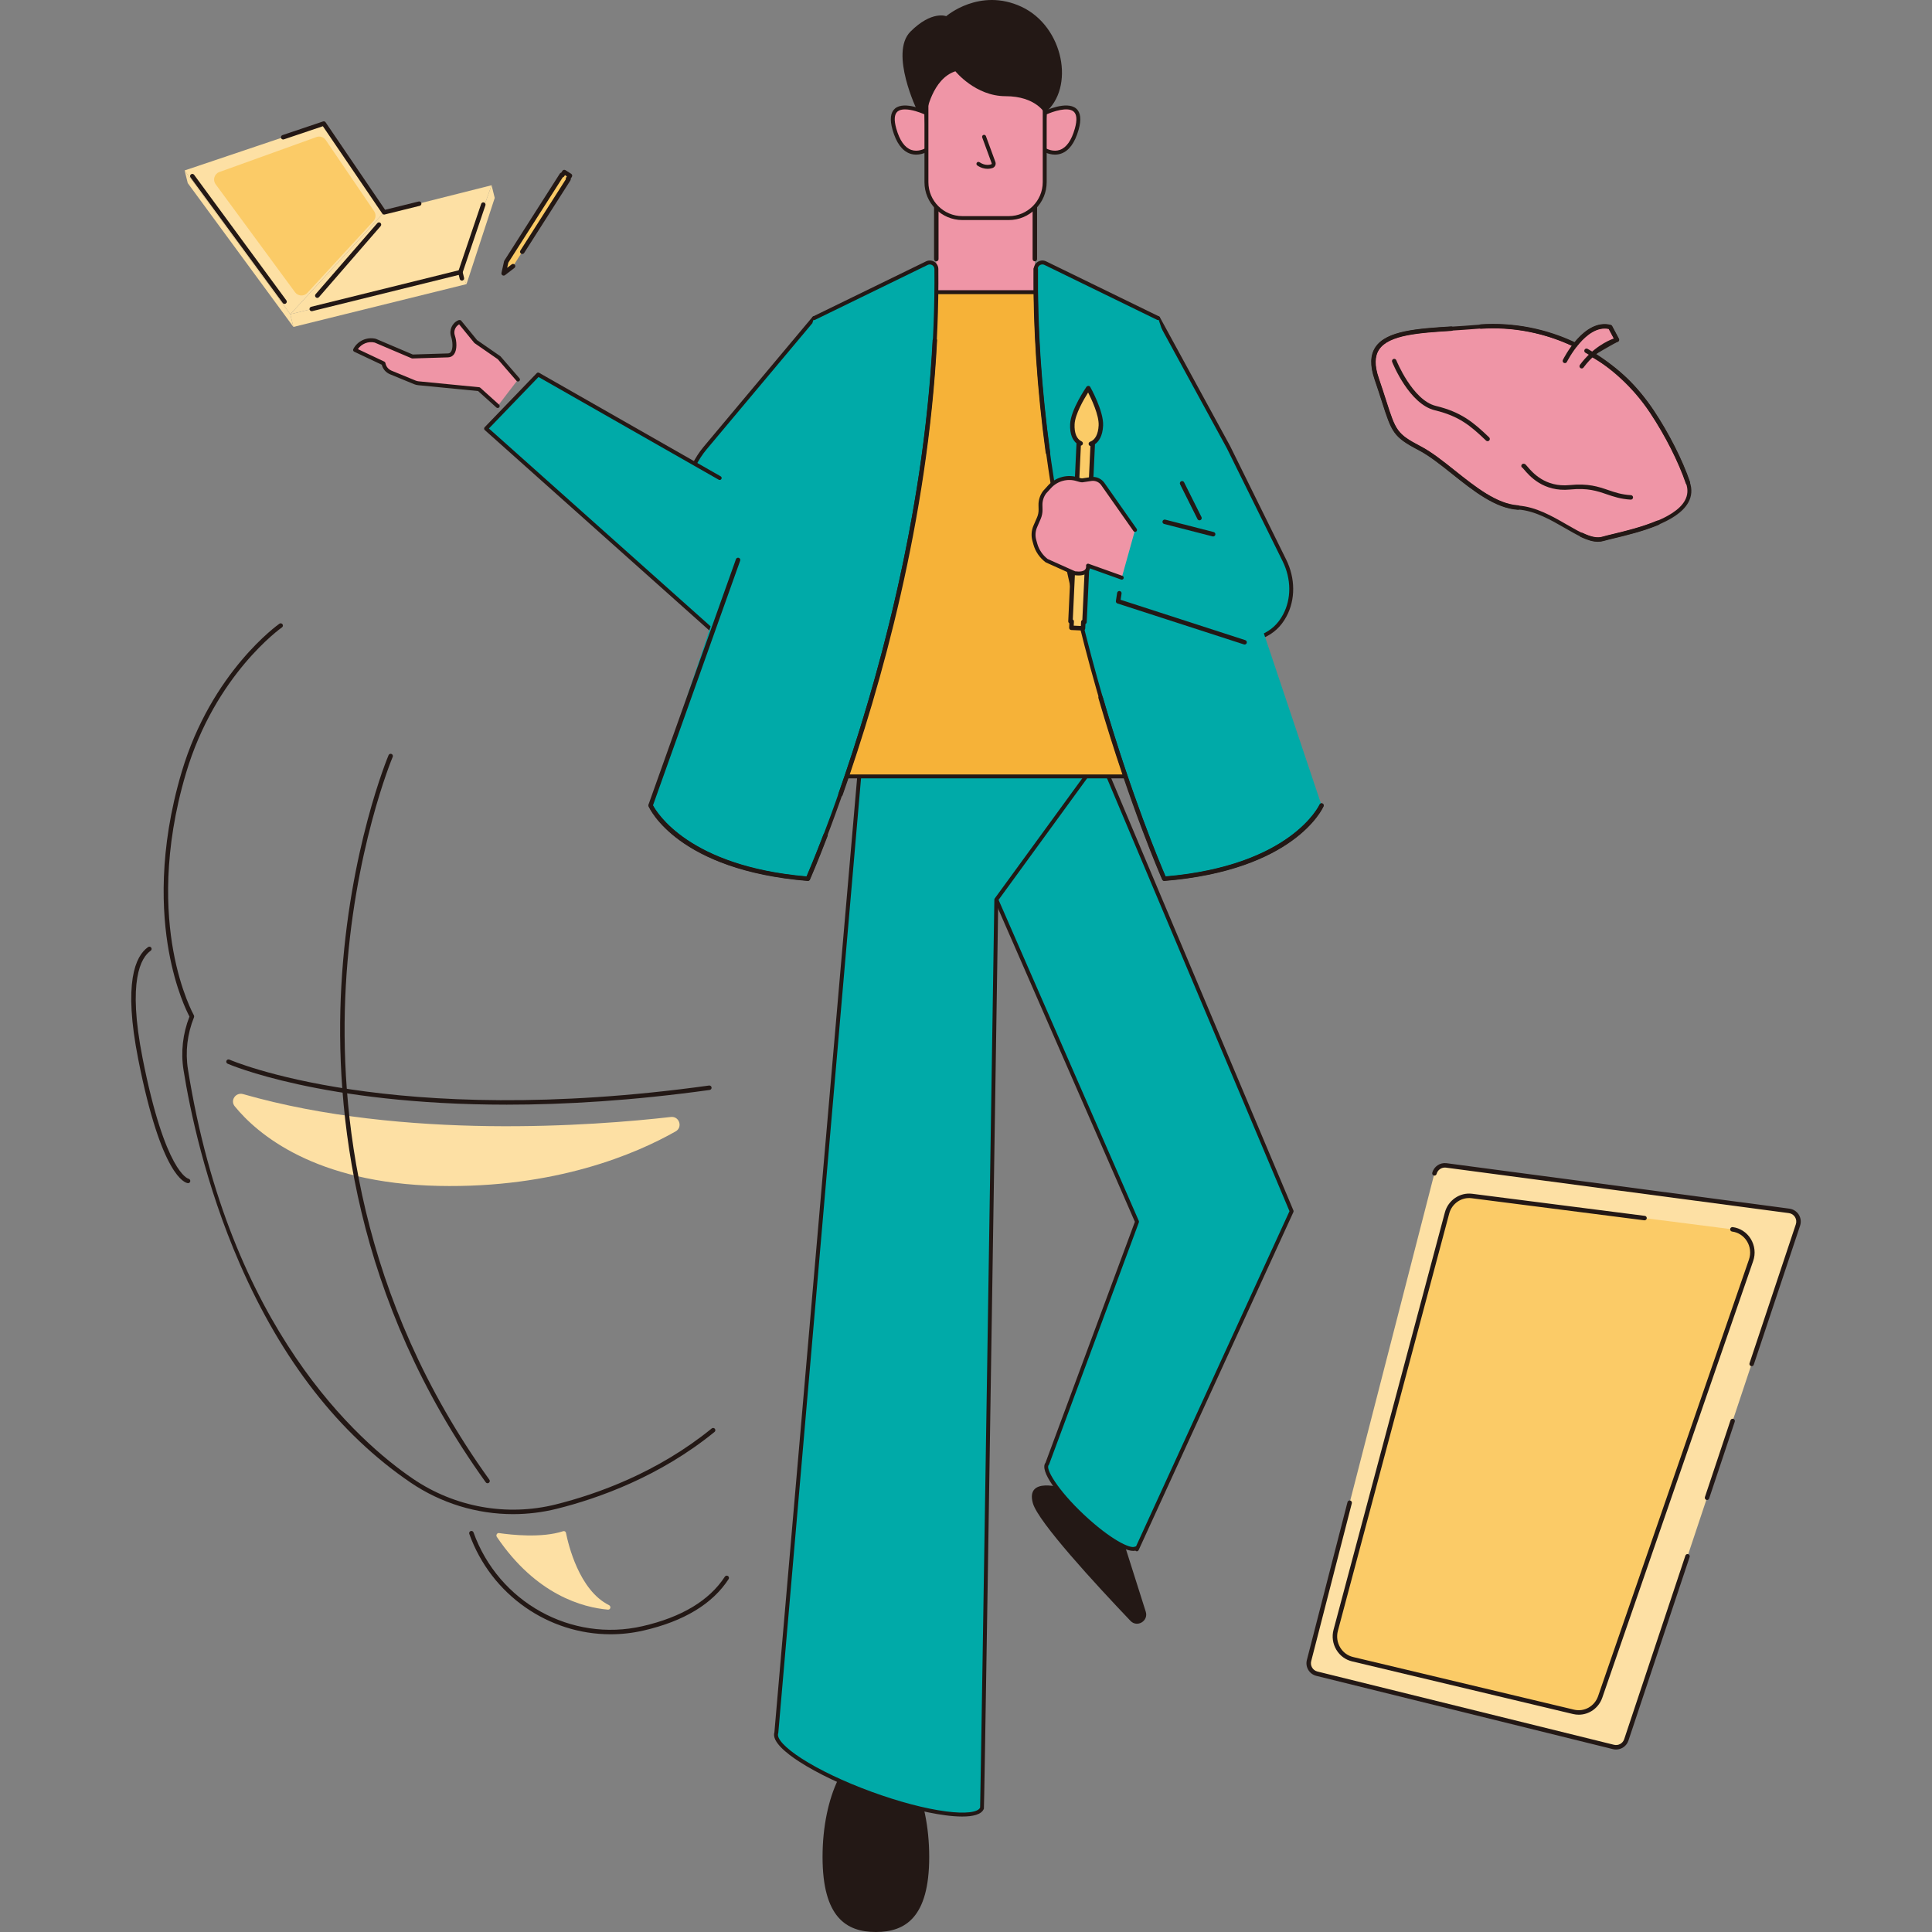 <?xml version="1.0" encoding="UTF-8"?>
<svg id="_レイヤー_1" data-name="レイヤー 1" xmlns="http://www.w3.org/2000/svg" width="350" height="350" version="1.1" viewBox="0 0 350 350">
  <rect x="0" y="0" width="350" height="350" fill="#808080" stroke="none"/>
  <rect x="169.605" y="38.084" width="17.879" height="16.453" style="fill: #ef95a6; stroke-width: 0px;"/>
  <g>
    <path d="M44.039,198.207c-1.326-.38-2.388,1.139-1.516,2.208,4.094,5.018,14.494,13.938,36.912,14.422,21.18.457,35.759-5.791,42.967-9.875,1.328-.752.658-2.785-.859-2.612-13.723,1.567-48.26,4.23-77.504-4.143Z" style="fill: #fde0a4; stroke-width: 0px;"/>
    <path d="M192.554,269.586s-6.803-2.177-5.443,2.721c.938,3.378,11.326,14.653,17.683,21.325,1.213,1.273,3.302.019,2.77-1.657l-4.942-15.586-10.069-6.803Z" style="fill: #231815; stroke-width: 0px;"/>
    <path d="M168.335,336.394c0,10.971-4.325,13.607-9.661,13.607s-9.661-2.635-9.661-13.607,4.325-19.866,9.661-19.866,9.661,8.894,9.661,19.866Z" style="fill: #231815; stroke-width: 0px;"/>
    <g>
      <g>
        <path d="M199.307,137.148l-18.426.937-.391,24.891,25.489,58.352-16.265,43.851.001.001c-.001.001-.002,0-.003.001-.951,1.013,1.911,5.247,6.392,9.457,4.291,4.031,8.476,6.543,9.663,5.865l.181.173,28.041-61.249-34.683-82.279Z" style="fill: #00aaa8; stroke-width: 0px;"/>
        <path d="M205.949,281.03c-.091,0-.179-.034-.246-.098l-.019-.019c-1.765.469-6.179-2.592-9.823-6.017-4.106-3.859-7.606-8.466-6.456-9.906l16.19-43.652-25.431-58.221c-.021-.047-.03-.097-.03-.148l.391-24.891c.003-.188.151-.34.338-.35l18.426-.937c.152.007.288.08.346.217l34.683,82.279c.039.093.037.196-.004.287l-28.041,61.248c-.048.104-.144.18-.257.201-.022.004-.044.006-.067.006ZM189.965,265.431c-.578.665,1.608,4.461,6.384,8.947,4.792,4.502,8.443,6.27,9.242,5.815.065-.037.138-.053.208-.046l27.803-60.727-34.525-81.905-17.844.907-.385,24.48,25.458,58.282c.037.085.04.18.007.267l-16.265,43.851c-.018.049-.047.092-.083.128Z" style="fill: #231815; stroke-width: 0px;"/>
      </g>
      <g>
        <path d="M155.769,139.361l-15.127,174.521c-.852,2.325,6.8,7.266,17.091,11.036,10.29,3.77,19.323,4.941,20.174,2.616.074-.203,2.583-164.559,2.583-164.559l18.817-25.828-43.538,2.214Z" style="fill: #00aaa8; stroke-width: 0px;"/>
        <path d="M174.324,329.083c-.986,0-2.038-.093-3.01-.219-3.836-.498-8.703-1.781-13.704-3.613s-9.545-3.996-12.794-6.095c-2.37-1.529-5.065-3.692-4.524-5.349l15.123-174.477c.015-.177.159-.315.336-.325l43.538-2.214c.144.007.266.065.331.186.065.121.055.268-.025.379l-18.75,25.736q-2.508,164.296-2.603,164.563c-.399,1.089-2.039,1.427-3.917,1.427ZM156.097,139.701l-15.1,174.211c-.003.032-.01.062-.021.092-.339.925,1.241,2.628,4.226,4.555,3.207,2.07,7.7,4.21,12.654,6.024,4.953,1.814,9.765,3.084,13.55,3.575,3.467.449,5.754.187,6.15-.703.12-3.387,2.555-162.864,2.579-164.485.001-.074.025-.145.068-.204l18.378-25.225-42.484,2.161ZM140.642,313.882h.009-.009Z" style="fill: #231815; stroke-width: 0px;"/>
      </g>
    </g>
    <g>
      <polygon points="195.618 58.189 195.618 52.931 164.625 52.931 164.625 58.189 148.848 58.189 148.848 140.652 209.731 140.652 209.731 58.189 195.618 58.189" style="fill: #f6b238; stroke-width: 0px;"/>
      <path d="M209.731,141.007h-60.883c-.196,0-.356-.16-.356-.356V58.188c0-.196.16-.356.356-.356h15.421v-4.902c0-.196.16-.356.356-.356h30.993c.196,0,.356.16.356.356v4.902h13.757c.196,0,.356.16.356.356v82.463c0,.196-.16.356-.356.356ZM149.204,140.295h60.171V58.544h-13.757c-.196,0-.356-.16-.356-.356v-4.902h-30.281v4.902c0,.196-.16.356-.356.356h-15.421v81.751Z" style="fill: #231815; stroke-width: 0px;"/>
    </g>
    <g>
      <path d="M147.468,57.635l-19.721,23.529c-6.467,7.716-6.355,24.162.215,31.618l22.122,25.104-2.616-80.25Z" style="fill: #00aaa8; stroke-width: 0px;"/>
      <path d="M150.084,138.241c-.1,0-.198-.042-.267-.121l-22.122-25.104c-6.623-7.516-6.738-24.306-.221-32.082l19.721-23.529c.096-.113.25-.157.389-.108.139.048.235.177.239.325l2.616,80.25c.005.15-.085.287-.224.342-.043.017-.087.025-.131.025ZM147.143,58.577l-19.123,22.815c-6.331,7.552-6.221,23.857.209,31.154l21.467,24.36-2.553-78.33Z" style="fill: #231815; stroke-width: 0px;"/>
    </g>
    <g>
      <path d="M166.189,20.1s-5.109-10.515-1.248-14.376c3.861-3.861,6.475-2.792,6.475-2.792,0,0,6.059-5.257,13.663-1.693,7.604,3.564,9.742,14.703,4.179,19.247l-1.15-7.574-14.97-1.069-4.634,3.089-.674,5.554-1.642-.386Z" style="fill: #231815; stroke-width: 0px;"/>
      <g>
        <g>
          <line x1="169.619" y1="46.937" x2="169.619" y2="33.809" style="fill: #fff; stroke-width: 0px;"/>
          <path d="M169.618,47.342c-.224,0-.405-.182-.405-.405v-13.128c0-.224.182-.405.405-.405s.405.182.405.405v13.128c0,.224-.182.405-.405.405Z" style="fill: #231815; stroke-width: 0px;"/>
        </g>
        <g>
          <line x1="187.471" y1="46.937" x2="187.471" y2="33.809" style="fill: #fff; stroke-width: 0px;"/>
          <path d="M187.471,47.342c-.224,0-.405-.182-.405-.405v-13.128c0-.224.182-.405.405-.405s.405.182.405.405v13.128c0,.224-.182.405-.405.405Z" style="fill: #231815; stroke-width: 0px;"/>
        </g>
      </g>
      <g>
        <path d="M167.831,20.486s-7.672-3.683-5.801,2.911c1.871,6.594,6.148,3.564,6.148,3.564l-.348-6.475Z" style="fill: #ef95a6; stroke-width: 0px;"/>
        <path d="M165.973,28.013c-.36,0-.74-.054-1.127-.19-1.423-.501-2.486-1.958-3.158-4.328-.525-1.851-.373-3.142.454-3.838,1.718-1.444,5.675.429,5.843.509.117.056.194.172.202.302l.348,6.475c.006.122-.05.239-.15.31-.055.039-1.094.761-2.411.761ZM163.946,19.817c-.539,0-1.018.107-1.347.384-.592.5-.669,1.542-.227,3.099.606,2.135,1.518,3.431,2.71,3.852,1.171.413,2.316-.141,2.729-.38l-.325-6.052c-.803-.359-2.325-.902-3.541-.902Z" style="fill: #231815; stroke-width: 0px;"/>
      </g>
      <g>
        <path d="M189.259,20.486s7.672-3.683,5.801,2.911c-1.871,6.594-6.148,3.564-6.148,3.564l.348-6.475Z" style="fill: #ef95a6; stroke-width: 0px;"/>
        <path d="M191.116,28.013c-1.317,0-2.356-.723-2.411-.761-.1-.071-.156-.188-.15-.31l.348-6.475c.007-.13.084-.246.202-.302.167-.08,4.126-1.955,5.843-.509.827.696.979,1.987.454,3.838-.672,2.37-1.735,3.827-3.158,4.328-.387.137-.768.19-1.127.19ZM189.278,26.771c.414.239,1.566.794,2.734.379,1.19-.423,2.1-1.718,2.705-3.85.442-1.557.365-2.6-.228-3.099-1.074-.905-3.729-.001-4.887.518l-.325,6.051Z" style="fill: #231815; stroke-width: 0px;"/>
      </g>
      <g>
        <g>
          <path d="M167.831,11.784h21.428v21.213c0,3.593-2.917,6.511-6.511,6.511h-8.407c-3.593,0-6.511-2.917-6.511-6.511V11.784h0Z" style="fill: #ef95a6; stroke-width: 0px;"/>
          <path d="M182.748,39.864h-8.407c-3.786,0-6.866-3.081-6.866-6.867V11.784c0-.196.16-.356.356-.356h21.428c.196,0,.356.16.356.356v21.213c0,3.786-3.08,6.867-6.866,6.867ZM168.187,12.14v20.857c0,3.394,2.761,6.155,6.154,6.155h8.407c3.394,0,6.154-2.761,6.154-6.155V12.14h-20.716Z" style="fill: #231815; stroke-width: 0px;"/>
        </g>
        <g>
          <path d="M178.274,24.781l1.714,4.673c.098.267-.041.562-.312.651-.616.203-1.521.192-2.428-.424" style="fill: #ef95a6; stroke-width: 0px;"/>
          <path d="M178.909,30.58c-.512,0-1.166-.131-1.861-.603-.163-.11-.205-.332-.095-.494.11-.163.332-.205.494-.095.966.655,1.802.483,2.117.38.047-.016.071-.048.084-.073.01-.021.024-.065.005-.118l-1.714-4.673c-.068-.185.027-.389.211-.457.184-.07.389.027.457.211l1.714,4.673c.081.222.069.461-.033.672-.102.21-.279.366-.501.439-.18.059-.488.136-.878.136Z" style="fill: #231815; stroke-width: 0px;"/>
        </g>
      </g>
      <path d="M167.831,20.486s1.031-6.208,5.249-7.574c0,0,3.624,4.515,9.089,4.515s7.09,3.059,7.09,3.059l1.702-9.237-24.356-2.079,1.226,11.317Z" style="fill: #231815; stroke-width: 0px;"/>
    </g>
    <g>
      <path d="M222.56,81.019l-12.755-23.383,4.678,49.293c.656,6.916,7.906,11.148,14.251,8.319h0c1.945-.867,3.144-2.126,4.008-3.732,1.661-3.088,1.494-6.845-.058-9.989l-10.124-20.509Z" style="fill: #00aaa8; stroke-width: 0px;"/>
      <path d="M224.584,116.498c-1.825,0-3.64-.485-5.289-1.448-2.96-1.728-4.843-4.676-5.167-8.087l-4.678-49.293c-.016-.168.088-.325.25-.374.161-.046.335.022.416.17l12.755,23.383c.002.004.004.009.006.013l10.124,20.508c1.679,3.4,1.699,7.257.053,10.315-.979,1.819-2.306,3.055-4.177,3.889-1.387.618-2.844.925-4.295.925ZM210.322,59.328l4.514,47.567c.302,3.181,2.058,5.929,4.817,7.54,2.759,1.611,6.017,1.789,8.935.488,1.72-.766,2.94-1.903,3.84-3.576,1.537-2.856,1.513-6.468-.063-9.663l-10.121-20.502-11.921-21.854Z" style="fill: #231815; stroke-width: 0px;"/>
    </g>
    <g>
      <polyline points="131.96 116.83 88.057 77.644 97.49 67.847 130.379 86.596" style="fill: #00aaa8; stroke-width: 0px;"/>
      <path d="M131.96,117.186c-.084,0-.169-.03-.237-.09l-43.903-39.187c-.072-.064-.115-.156-.119-.252-.004-.097.032-.191.099-.26l9.434-9.797c.114-.118.292-.142.433-.062l32.888,18.75c.171.097.23.314.133.485-.097.17-.313.23-.485.133l-32.647-18.612-8.985,9.331,43.627,38.94c.147.131.16.356.029.502-.07.079-.168.119-.266.119Z" style="fill: #231815; stroke-width: 0px;"/>
    </g>
    <g>
      <path d="M90.163,73.559l-3.4-3.06-10.982-1.073c-.213-.021-.423-.073-.621-.154l-4.366-1.798c-.694-.286-1.193-.907-1.322-1.647l-5.151-2.433c.701-1.339,2.224-2.027,3.691-1.667l6.699,2.853,6.447-.199c1.37-.042,1.333-2.217.896-3.515-.339-1.01.154-2.111,1.133-2.53l.075-.032,2.918,3.57,4.236,2.932,3.422,3.953" style="fill: #ef95a6; stroke-width: 0px;"/>
      <path d="M90.163,73.915c-.085,0-.17-.03-.238-.091l-3.312-2.982-10.866-1.062c-.247-.024-.49-.084-.721-.179l-4.367-1.798c-.753-.31-1.302-.948-1.498-1.729l-4.992-2.358c-.088-.042-.155-.117-.186-.208s-.023-.192.022-.278c.78-1.487,2.46-2.245,4.091-1.848l6.682,2.841,6.369-.197c.237-.007.41-.101.544-.293.401-.578.329-1.854.026-2.754-.396-1.177.189-2.482,1.331-2.97.146-.062.39-.053.49.07l2.887,3.531,4.195,2.904c.024.017.047.037.066.06l3.422,3.953c.128.148.112.374-.036.502s-.374.112-.502-.036l-3.393-3.918-4.199-2.907c-.027-.019-.052-.042-.073-.067l-2.737-3.348c-.715.428-1.029,1.252-.776,2.002.362,1.079.439,2.588-.117,3.387-.262.377-.645.584-1.105.598l-6.447.199c-.057.004-.103-.008-.151-.028l-6.7-2.853c-1.141-.275-2.359.203-3.043,1.187l4.794,2.265c.104.049.179.146.199.26.109.623.523,1.138,1.107,1.379l4.366,1.798c.167.068.342.112.521.129l10.981,1.073c.076.007.147.039.204.089l3.4,3.06c.146.132.158.356.026.503-.07.078-.167.118-.265.118Z" style="fill: #231815; stroke-width: 0px;"/>
    </g>
    <g>
      <g>
        <path d="M117.858,145.91s4.981,11.346,28.503,13.283c0,0,23.823-53.603,23.272-110.468-.008-.871-.934-1.44-1.717-1.058l-20.448,9.969" style="fill: #00aaa8; stroke-width: 0px;"/>
        <path d="M146.361,159.549c-.01,0-.02-0-.029-.001-23.463-1.932-28.593-13.023-28.799-13.494-.079-.18.002-.389.182-.468.181-.079.39.003.469.182.049.111,5.17,11.097,27.953,13.05,1.69-3.909,23.666-55.84,23.14-110.088-.002-.285-.151-.546-.397-.699-.249-.153-.55-.169-.808-.043l-20.448,9.969c-.177.085-.39.012-.476-.164s-.013-.39.164-.476l20.448-9.969c.479-.232,1.037-.204,1.494.078.455.281.729.766.735,1.297.546,56.291-23.064,110.079-23.303,110.616-.058.129-.186.211-.325.211Z" style="fill: #231815; stroke-width: 0px;"/>
      </g>
      <g>
        <path d="M239.414,145.91s-4.981,11.346-28.503,13.283c0,0-23.824-53.603-23.272-110.468.008-.871.934-1.44,1.717-1.058l20.448,9.969" style="fill: #00aaa8; stroke-width: 0px;"/>
        <path d="M210.911,159.549c-.14,0-.268-.082-.325-.211-.238-.537-23.848-54.325-23.303-110.616.005-.531.28-1.016.735-1.297.458-.282,1.016-.31,1.493-.078l20.448,9.969c.177.086.25.299.164.476-.086.177-.299.251-.476.164l-20.448-9.969c-.258-.125-.56-.109-.808.043-.246.152-.395.414-.397.699-.526,54.253,21.45,106.18,23.14,110.088,22.784-1.954,27.904-12.939,27.953-13.05.08-.18.29-.261.469-.182s.261.289.182.468c-.207.471-5.336,11.562-28.799,13.494-.01.001-.02.001-.029.001Z" style="fill: #231815; stroke-width: 0px;"/>
      </g>
    </g>
    <g>
      <g>
        <path d="M199.434,77.077c.116-2.51-2.274-6.77-2.274-6.77,0,0-2.775,4.021-2.891,6.531-.09,1.937.551,3.045,1.503,3.485l-.348-.016-1.496,32.258.215.01-.054,1.155,2.107.098.054-1.155.215.01,1.496-32.258-.347-.016c.988-.349,1.73-1.394,1.819-3.33Z" style="fill: #fbcb67; stroke-width: 0px;"/>
        <path d="M196.197,114.232c-.006,0-.013-0-.019-0l-2.107-.098c-.107-.005-.208-.052-.281-.132-.073-.08-.11-.185-.105-.292l.037-.797c-.125-.074-.206-.213-.199-.368l1.495-32.229c-.616-.522-1.245-1.537-1.154-3.499.12-2.596,2.846-6.573,2.962-6.741.079-.115.23-.167.352-.175.14.006.266.084.335.207.1.178,2.446,4.391,2.325,6.987-.091,1.961-.812,2.914-1.474,3.376l-1.495,32.228c-.007.155-.101.286-.231.348l-.037.798c-.01.217-.189.386-.404.386ZM194.513,113.344l1.298.06.035-.751c.007-.155.101-.285.231-.347l1.461-31.5c-.167-.032-.299-.167-.325-.339-.028-.191.083-.376.266-.441.926-.327,1.476-1.381,1.55-2.967v-0c.085-1.825-1.272-4.713-1.906-5.954-.746,1.177-2.364,3.927-2.449,5.752-.074,1.586.376,2.687,1.268,3.099.176.081.27.275.224.464-.042.169-.186.291-.355.307l-1.461,31.5c.125.074.206.213.199.368l-.035.75Z" style="fill: #231815; stroke-width: 0px;"/>
      </g>
      <g>
        <path d="M205.628,96.001l-5.889-8.384c-.487-.636-1.281-.957-2.073-.838l-1.569.236c-.165.025-.507-.057-.92-.19-1.796-.579-3.773-.035-5.044,1.361l-.863.948c-.522.68-.796,1.518-.778,2.375l.016.79c.011.543-.095,1.082-.311,1.58l-.648,1.494c-.343.791-.405,1.675-.175,2.507l.183.665c.33,1.195,1.04,2.249,2.024,3.003l5.094,2.294c2.779.388,2.429-1.373,2.429-1.373l6.111,2.183" style="fill: #ef95a6; stroke-width: 0px;"/>
        <path d="M203.214,105.008c-.04,0-.08-.007-.12-.021l-5.653-2.02c-.044.226-.146.487-.364.718-.471.499-1.297.667-2.453.508-.033-.005-.066-.014-.097-.028l-5.094-2.294c-1.109-.838-1.873-1.971-2.221-3.232l-.183-.665c-.25-.906-.182-1.88.192-2.743l.647-1.494c.197-.456.292-.937.282-1.431l-.017-.79c-.019-.935.284-1.858.853-2.599l.882-.971c1.371-1.506,3.497-2.079,5.417-1.46.591.19.745.18.759.177l1.567-.236c.92-.142,1.844.235,2.41.974l5.897,8.396c.113.161.074.383-.086.496-.162.114-.383.075-.496-.086l-5.889-8.384c-.4-.521-1.062-.792-1.73-.69l-1.568.236c-.146.021-.396.018-1.082-.203-1.655-.534-3.489-.039-4.672,1.262l-.863.948c-.452.591-.702,1.355-.686,2.129l.017.79c.012.597-.103,1.179-.34,1.729l-.647,1.494c-.31.714-.367,1.52-.16,2.27l.184.665c.307,1.113.981,2.113,1.897,2.815l4.976,2.23c.871.116,1.486.014,1.782-.293.265-.274.202-.651.199-.667-.022-.125.023-.254.12-.336.098-.082.231-.106.349-.065l6.111,2.183c.185.066.282.27.215.455-.052.146-.189.236-.335.236Z" style="fill: #231815; stroke-width: 0px;"/>
      </g>
    </g>
    <g>
      <g>
        <g>
          <polygon points="84.513 51.472 53.155 59.227 52.588 56.933 83.403 49.311 84.513 51.472" style="fill: #fde0a4; stroke-width: 0px;"/>
          <polygon points="89.624 35.854 84.513 51.472 83.403 49.311 89.057 33.56 89.624 35.854" style="fill: #fde0a4; stroke-width: 0px;"/>
          <polygon points="52.588 56.933 69.589 38.465 89.057 33.56 83.403 49.311 52.588 56.933" style="fill: #fde0a4; stroke-width: 0px;"/>
        </g>
        <polygon points="53.155 59.227 34.014 33.174 33.447 30.879 52.588 56.933 53.155 59.227" style="fill: #fde0a4; stroke-width: 0px;"/>
        <polygon points="33.447 30.879 58.654 22.384 69.589 38.465 52.588 56.933 33.447 30.879" style="fill: #fde0a4; stroke-width: 0px;"/>
      </g>
      <path d="M39.741,31.163l17.587-6.335c.622-.224,1.316.002,1.688.548l8.762,12.888c.378.556.324,1.3-.132,1.794l-11.97,13.003c-.617.67-1.692.611-2.231-.123l-14.379-19.557c-.573-.78-.235-1.891.676-2.219Z" style="fill: #fbcb67; stroke-width: 0px;"/>
      <g>
        <line x1="83.403" y1="49.311" x2="56.474" y2="55.971" style="fill: #fff; stroke-width: 0px;"/>
        <path d="M56.473,56.376c-.182,0-.347-.124-.393-.308-.054-.217.079-.437.296-.49l26.93-6.66c.218-.052.437.079.49.296.054.217-.079.437-.296.49l-26.93,6.66c-.033.008-.065.012-.098.012Z" style="fill: #231815; stroke-width: 0px;"/>
      </g>
      <path d="M83.679,50.834c-.182,0-.347-.124-.393-.308l-.276-1.117c-.019-.075-.016-.154.009-.227l4.15-12.248c.072-.212.303-.327.514-.254.212.072.326.302.254.514l-4.112,12.136.248,1.002c.054.217-.079.437-.296.49-.033.008-.065.012-.098.012Z" style="fill: #231815; stroke-width: 0px;"/>
      <g>
        <line x1="68.656" y1="40.692" x2="57.481" y2="53.562" style="fill: #fff; stroke-width: 0px;"/>
        <path d="M57.481,53.967c-.094,0-.189-.033-.266-.099-.169-.147-.187-.403-.041-.572l11.175-12.87c.148-.169.404-.186.572-.041.169.147.187.403.041.572l-11.175,12.87c-.081.092-.193.14-.306.14Z" style="fill: #231815; stroke-width: 0px;"/>
      </g>
      <g>
        <line x1="51.549" y1="54.651" x2="34.841" y2="31.909" style="fill: #fff; stroke-width: 0px;"/>
        <path d="M51.55,55.056c-.125,0-.248-.057-.327-.166l-16.709-22.742c-.132-.18-.094-.434.087-.566.18-.133.433-.094.566.087l16.709,22.742c.132.18.094.434-.087.566-.072.053-.156.079-.239.079Z" style="fill: #231815; stroke-width: 0px;"/>
      </g>
      <path d="M69.589,38.87c-.132,0-.258-.065-.335-.177l-10.762-15.827-7.065,2.381c-.21.075-.442-.042-.513-.254-.072-.212.042-.442.254-.513l7.356-2.479c.172-.06.362.006.464.156l10.776,15.848,6.079-1.503c.22-.054.437.079.49.296.054.217-.079.437-.296.49l-6.353,1.571c-.032.008-.065.012-.097.012Z" style="fill: #231815; stroke-width: 0px;"/>
    </g>
    <path d="M94.163,47.519" style="fill: #fff; stroke: #231815; stroke-linecap: round; stroke-linejoin: round; stroke-width: .81px;"/>
    <g>
      <polyline points="94.613 45.605 103.001 32.455 102.895 32.388 103.255 31.824 102.226 31.168 101.867 31.732 101.762 31.665 91.713 47.419 91.242 49.524 92.952 48.21" style="fill: #fbcb67; stroke-width: 0px;"/>
      <path d="M91.242,49.929c-.076,0-.151-.021-.218-.063-.144-.092-.215-.264-.178-.43l.471-2.105c.01-.046.029-.09.054-.129l10.049-15.754c.058-.091.15-.155.255-.178.002-.001.005-.001.008-.002l.202-.317c.058-.091.149-.155.254-.178.105-.022.215-.003.305.054l1.029.656c.091.058.155.149.178.254.023.105.004.215-.054.305l-.203.318c.001.002.001.005.002.008.023.105.004.215-.054.306l-8.388,13.15c-.121.188-.37.246-.56.124-.189-.121-.244-.371-.124-.56l8.23-12.903c-0-.003-.001-.005-.002-.008-.023-.105-.004-.215.054-.306l.142-.223-.346-.22-.142.223c-.058.091-.15.155-.255.178-.002.001-.005.001-.008.002l-9.853,15.447-.211.945.824-.633c.178-.136.431-.102.568.074.136.178.103.432-.074.568l-1.71,1.314c-.073.056-.16.084-.247.084Z" style="fill: #231815; stroke-width: 0px;"/>
    </g>
    <path d="M219.775,97.186c-.034,0-.067-.004-.101-.013l-8.778-2.251c-.217-.056-.348-.276-.292-.493.055-.217.281-.345.493-.292l8.778,2.251c.217.056.348.276.292.493-.047.183-.212.305-.392.305Z" style="fill: #231815; stroke-width: 0px;"/>
    <path d="M225.472,116.763c-.042,0-.084-.006-.125-.02l-22.917-7.422c-.189-.061-.306-.25-.275-.447l.225-1.463c.034-.221.24-.376.462-.339.221.034.373.241.339.462l-.173,1.122,22.589,7.316c.213.069.33.297.26.51-.055.171-.214.28-.385.28Z" style="fill: #231815; stroke-width: 0px;"/>
    <path d="M217.299,94.26c-.149,0-.292-.082-.363-.224l-3.151-6.302c-.1-.2-.019-.443.181-.543.2-.102.444-.019.543.181l3.151,6.302c.1.2.019.443-.181.543-.058.029-.12.043-.181.043Z" style="fill: #231815; stroke-width: 0px;"/>
    <g>
      <g>
        <path d="M305.788,87.455c-1.126-3.293-3.341-8.095-6.507-12.855-3.108-4.674-6.248-7.708-10.992-10.367,2.241-1.356,4.643-2.674,4.643-2.674l-1.232-2.314c-2.582-.656-4.855,1.368-6.35,3.264-5.235-2.518-11.09-3.747-17.075-3.351-.293.019-.589.042-.888.067-10.732.909-21.169.097-17.995,9.38s2.4,9.788,7.791,12.599c5.392,2.812,11.559,10.333,17.815,10.745,6.256.412,11.694,6.739,15.374,5.673,3.68-1.066,17.754-3.326,15.415-10.166Z" style="fill: #ef95a6; stroke-width: 0px;"/>
        <path d="M289.481,98.099c-1.755,0-3.75-1.15-6.003-2.449-2.557-1.475-5.456-3.146-8.503-3.347-4.096-.27-8.046-3.418-11.867-6.463-2.14-1.706-4.162-3.317-6.088-4.322-4.59-2.393-4.861-3.237-6.623-8.727-.364-1.135-.793-2.473-1.341-4.073-.849-2.484-.796-4.389.162-5.823,1.985-2.972,7.49-3.32,13.864-3.725,1.398-.088,2.834-.18,4.276-.302.301-.025.599-.047.895-.067,5.782-.385,11.653.746,16.997,3.264,2.137-2.617,4.395-3.713,6.539-3.167.097.024.18.089.227.177l1.232,2.314c.092.172.028.386-.143.479-.022.012-2.062,1.132-4.11,2.354,4.41,2.563,7.506,5.549,10.584,10.179,2.737,4.116,5.185,8.952,6.547,12.937.446,1.306.357,2.542-.265,3.676-2.028,3.695-9.169,5.421-13.436,6.453-.793.191-1.465.354-1.953.495-.321.093-.651.136-.99.136ZM270.461,59.44c-.722,0-1.442.024-2.162.071-.292.02-.586.042-.882.066-1.446.123-2.888.214-4.291.303-6.186.392-11.527.73-13.317,3.41-.827,1.237-.853,2.938-.08,5.197.549,1.605.979,2.948,1.345,4.086,1.722,5.365,1.943,6.055,6.274,8.313,1.988,1.037,4.035,2.668,6.203,4.396,3.735,2.977,7.597,6.055,11.47,6.31,3.213.211,6.188,1.927,8.812,3.44,2.547,1.468,4.749,2.737,6.439,2.246.496-.144,1.178-.309,1.983-.503,3.88-.938,11.102-2.684,12.979-6.103.529-.964.6-1.979.215-3.103-1.344-3.931-3.761-8.706-6.466-12.773-3.133-4.712-6.282-7.683-10.87-10.254-.111-.062-.18-.178-.182-.305-.002-.126.063-.245.172-.311,1.755-1.062,3.627-2.11,4.349-2.511l-.992-1.862c-2.354-.496-4.465,1.44-5.832,3.174-.103.131-.283.172-.434.101-4.639-2.231-9.692-3.389-14.735-3.389Z" style="fill: #231815; stroke-width: 0px;"/>
      </g>
      <path d="M305.787,87.86c-.168,0-.326-.106-.383-.274-1.343-3.927-3.758-8.698-6.46-12.763-2.987-4.492-7.044-8.268-11.732-10.919-.194-.11-.263-.357-.153-.552.11-.194.355-.264.552-.153,4.798,2.714,8.951,6.579,12.008,11.176,2.739,4.119,5.188,8.959,6.552,12.949.072.211-.041.442-.252.514-.043.015-.087.022-.131.022Z" style="fill: #231815; stroke-width: 0px;"/>
      <path d="M289.484,98.148c-.876,0-1.886-.288-3.14-.883-.202-.096-.288-.338-.192-.54.095-.203.336-.289.54-.192,1.566.745,2.668.959,3.568.699.497-.144,1.181-.31,1.987-.504,2.221-.537,5.263-1.272,7.933-2.398.203-.086.443.009.531.216.087.206-.01.444-.216.531-2.73,1.15-5.809,1.895-8.057,2.438-.792.191-1.464.354-1.952.495-.317.092-.648.138-1.001.138Z" style="fill: #231815; stroke-width: 0px;"/>
      <path d="M286.518,96.899" style="fill: none; stroke: #231815; stroke-linecap: round; stroke-linejoin: round; stroke-width: .81px;"/>
      <path d="M274.999,92.353c-.009,0-.018-0-.027-.001-4.112-.271-8.069-3.425-11.896-6.475-2.138-1.704-4.157-3.313-6.08-4.315-4.608-2.403-4.88-3.25-6.647-8.757-.364-1.134-.793-2.472-1.34-4.071-.855-2.5-.8-4.418.167-5.866,1.999-2.992,7.689-3.353,13.713-3.734.209-.015.416.155.43.378.014.224-.155.416-.378.43-5.819.369-11.315.717-13.091,3.376-.817,1.224-.842,2.91-.074,5.154.549,1.604.979,2.947,1.345,4.085,1.754,5.465,1.938,6.037,6.251,8.286,1.991,1.039,4.041,2.672,6.21,4.401,3.729,2.972,7.585,6.045,11.444,6.3.223.015.392.208.377.431-.014.214-.192.378-.404.378Z" style="fill: #231815; stroke-width: 0px;"/>
      <path d="M262.915,59.537" style="fill: none; stroke: #231815; stroke-linecap: round; stroke-linejoin: round; stroke-width: .81px;"/>
      <path d="M285.363,62.886c-.059,0-.119-.013-.175-.04-5.264-2.531-11.105-3.668-16.886-3.285-.222.009-.416-.154-.431-.377-.015-.224.154-.416.377-.431,5.926-.391,11.902.772,17.291,3.363.202.097.286.339.189.541-.07.145-.215.229-.366.229Z" style="fill: #231815; stroke-width: 0px;"/>
      <path d="M269.491,79.928c-.101,0-.202-.038-.28-.112-2.827-2.705-4.861-4.423-9.271-5.49-4.648-1.124-7.617-8.457-7.741-8.768-.083-.208.019-.443.227-.526.209-.083.443.019.526.227.029.072,2.938,7.255,7.178,8.28,4.597,1.112,6.802,2.976,9.642,5.692.162.155.167.411.013.573-.08.083-.187.125-.293.125Z" style="fill: #231815; stroke-width: 0px;"/>
      <path d="M295.438,90.514c-.008,0-.016-0-.024-.001-1.809-.104-3.094-.543-4.337-.968-1.774-.607-3.452-1.18-6.637-.862-4.861.486-7.401-2.512-8.358-3.641-.119-.14-.202-.245-.258-.291-.208-.083-.277-.301-.194-.509.083-.208.351-.29.559-.208.153.061.258.185.512.484.882,1.041,3.228,3.806,7.659,3.358,3.364-.337,5.201.293,6.98.901,1.247.426,2.424.829,4.122.927.223.013.394.204.381.428-.012.215-.191.382-.404.382Z" style="fill: #231815; stroke-width: 0px;"/>
      <path d="M286.541,66.749c-.084,0-.168-.026-.241-.08-.18-.133-.217-.387-.084-.567,2.323-3.135,5.042-4.382,6.132-4.78l-.919-1.725c-4.137-.84-7.536,5.894-7.57,5.963-.1.2-.342.284-.543.183-.201-.099-.283-.342-.184-.542.153-.31,3.813-7.584,8.667-6.35.111.028.205.102.258.202l1.232,2.314c.059.109.063.239.014.353-.05.113-.149.198-.269.229-.034.009-3.428.936-6.168,4.634-.08.107-.202.164-.326.164Z" style="fill: #231815; stroke-width: 0px;"/>
    </g>
    <path d="M152.265,144.314c-.044,0-.09-.007-.134-.023-.211-.074-.322-.306-.248-.517,6.862-19.496,15.393-49.574,17.068-82.15.012-.224.206-.393.426-.384.223.012.395.202.384.426-1.68,32.673-10.233,62.831-17.113,82.377-.059.167-.215.271-.382.271Z" style="fill: #231815; stroke-width: 0px;"/>
    <path d="M146.361,159.598c-.011,0-.022-0-.033-.001-23.492-1.935-28.633-13.051-28.841-13.523-.042-.095-.045-.202-.011-.299l15.848-44.474c.075-.21.305-.319.518-.246.21.075.32.307.246.518l-15.79,44.312c.671,1.279,6.482,11.041,27.809,12.88.353-.813,1.491-3.479,3.068-7.604.08-.209.316-.312.523-.234.209.08.314.314.234.523-1.914,5.006-3.188,7.879-3.2,7.907-.065.147-.211.241-.37.241Z" style="fill: #231815; stroke-width: 0px;"/>
    <path d="M189.834,82.361c-.2,0-.374-.147-.401-.351-1.562-11.533-2.302-22.733-2.2-33.289.002-.224.144-.4.409-.401.224.002.403.186.401.409-.102,10.517.636,21.678,2.192,33.173.03.222-.125.426-.347.456-.018.002-.037.004-.055.004Z" style="fill: #231815; stroke-width: 0px;"/>
    <path d="M210.911,159.598c-.159,0-.305-.094-.37-.241-.058-.129-5.823-13.181-11.547-32.873-.062-.215.061-.44.276-.502.22-.061.44.062.502.276,5.261,18.101,10.554,30.567,11.395,32.507,22.768-1.963,27.828-12.907,27.876-13.018.091-.205.33-.296.534-.208.205.09.298.329.208.534-.208.472-5.348,11.589-28.841,13.523-.011.001-.022.001-.033.001Z" style="fill: #231815; stroke-width: 0px;"/>
    <g>
      <g>
        <path d="M92.962,274.301c-6.566,0-13.07-1.969-18.618-5.744-12.882-8.77-23.287-22.111-30.925-39.656-6.284-14.437-9.068-28.148-10.168-35.038-.519-3.25-.147-6.601,1.074-9.703-.467-.876-2.49-4.937-3.73-11.767-1.27-6.992-1.899-18.307,2.309-32.511,5.394-18.204,17.592-26.806,17.715-26.891.184-.127.436-.082.563.103.127.184.082.436-.103.563-.12.084-12.09,8.538-17.398,26.455-4.157,14.029-3.543,25.196-2.296,32.093,1.351,7.474,3.716,11.685,3.74,11.727.062.107.07.237.023.353-1.223,3.016-1.603,6.283-1.097,9.451,7.505,46.999,30.997,67.513,40.749,74.151,7.594,5.169,17.03,6.867,25.888,4.654,7.463-1.863,18.421-5.764,28.245-13.761.173-.14.429-.116.57.059.142.174.115.429-.058.57-9.939,8.091-21.017,12.035-28.56,13.919-2.611.651-5.272.973-7.923.973Z" style="fill: #231815; stroke-width: 0px;"/>
        <path d="M91.8,200.121c-33.464,0-50.351-7.324-50.569-7.422-.204-.092-.295-.331-.204-.535.091-.203.331-.295.535-.205.286.127,29.291,12.688,86.887,4.695.227-.033.426.124.457.346s-.124.426-.346.457c-13.909,1.93-26.167,2.664-36.759,2.664Z" style="fill: #231815; stroke-width: 0px;"/>
        <path d="M88.326,268.7c-.126,0-.25-.059-.33-.169-23.904-33.233-27.418-67.276-26.157-89.983,1.367-24.602,8.485-41.58,8.557-41.748.088-.206.326-.3.532-.214.206.088.302.326.214.532-.071.167-7.141,17.04-8.496,41.508-1.249,22.568,2.25,56.403,26.008,89.434.13.182.089.435-.092.565-.072.052-.155.076-.236.076Z" style="fill: #231815; stroke-width: 0px;"/>
      </g>
      <path d="M110.606,296.065c-11.215,0-21.614-7.096-25.588-18.181-.076-.211.034-.442.245-.519.207-.073.442.034.518.245,4.538,12.659,17.714,19.959,30.64,16.981,7.07-1.628,12.081-4.644,14.894-8.962.122-.189.372-.24.561-.119.188.122.24.373.118.561-2.931,4.501-8.109,7.634-15.391,9.31-2.003.462-4.014.684-5.997.684Z" style="fill: #231815; stroke-width: 0px;"/>
    </g>
    <path d="M34.08,214.342c-.013,0-.026-.001-.039-.002-.478-.046-4.787-1.067-9.004-22.477-2.725-13.83-.528-18.669,1.793-20.293.184-.129.437-.083.564.1.128.184.084.437-.1.564-1.74,1.217-4.243,5.364-1.463,19.473,4.097,20.794,8.264,21.82,8.305,21.828.213.041.365.243.334.457-.029.201-.193.35-.392.35Z" style="fill: #231815; stroke-width: 0px;"/>
    <path d="M102.533,277.695c.405,2.041,2.368,10.398,7.784,13.085.431.214.29.863-.19.821-4.483-.387-12.986-2.622-20.121-13.179-.208-.308.035-.743.403-.689,2.202.321,7.73.929,11.594-.335.24-.079.48.048.53.296Z" style="fill: #fde0a4; stroke-width: 0px;"/>
  </g>
  <g>
    <path d="M262,211.125l62.128,8.242c1.212.161,1.977,1.385,1.591,2.545l-31.099,93.296c-.321.963-1.328,1.518-2.313,1.274l-53.743-13.278c-1.051-.26-1.688-1.327-1.418-2.375l22.714-88.259c.245-.954,1.165-1.574,2.141-1.444Z" style="fill: #fde0a4; stroke-width: 0px;"/>
    <path d="M292.766,316.942c-.185,0-.371-.021-.557-.067l-53.743-13.277c-.614-.152-1.131-.535-1.455-1.078s-.416-1.18-.258-1.792l7.359-28.599c.057-.218.277-.349.494-.292.217.056.347.276.291.493l-7.36,28.6c-.104.401-.043.818.169,1.175.212.355.551.606.954.706l53.743,13.277c.771.191,1.579-.252,1.832-1.009l11.091-33.272c.071-.213.299-.327.512-.257.212.071.327.301.256.513l-11.091,33.272c-.324.974-1.248,1.607-2.238,1.607Z" style="fill: #231815; stroke-width: 0px;"/>
    <path d="M309.245,271.738c-.042,0-.085-.007-.128-.021-.212-.071-.327-.301-.256-.513l4.637-13.91c.071-.213.3-.327.512-.257.212.071.327.301.256.513l-4.637,13.91c-.057.17-.214.277-.384.277Z" style="fill: #231815; stroke-width: 0px;"/>
    <path d="M317.326,247.497c-.042,0-.085-.007-.128-.021-.212-.071-.327-.301-.256-.513l8.393-25.18c.146-.438.089-.913-.155-1.305-.244-.392-.647-.65-1.104-.712l-62.128-8.241c-.769-.097-1.501.39-1.695,1.144-.056.218-.277.347-.494.292-.216-.056-.347-.276-.291-.493.296-1.151,1.414-1.899,2.587-1.745l62.128,8.241c.698.093,1.312.488,1.685,1.085s.459,1.322.236,1.99l-8.393,25.18c-.057.17-.214.277-.384.277Z" style="fill: #231815; stroke-width: 0px;"/>
    <path d="M244.506,272.23" style="fill: none; stroke: #231815; stroke-linecap: round; stroke-linejoin: round; stroke-width: .81px;"/>
    <path d="M300.61,221.012l13.229,1.693c2.618.335,4.263,3.065,3.382,5.614l-27.328,79.09c-.702,2.031-2.781,3.198-4.829,2.71l-40.035-9.541c-2.283-.544-3.667-2.923-3.049-5.24l20.165-75.587c.542-2.031,2.457-3.345,4.496-3.084l33.969,4.346" style="fill: #fbcb67; stroke-width: 0px;"/>
    <path d="M286.005,310.635c-.342,0-.688-.04-1.035-.122l-40.036-9.541c-1.194-.285-2.203-1.031-2.842-2.102-.657-1.102-.836-2.394-.504-3.638l20.165-75.587c.59-2.213,2.717-3.663,4.938-3.383l31.284,4.003c.222.029.379.231.351.454-.029.222-.234.38-.453.351l-31.284-4.003c-1.824-.235-3.566.964-4.053,2.787l-20.165,75.587c-.275,1.031-.127,2.102.417,3.014.526.881,1.354,1.494,2.333,1.728l40.036,9.541c1.848.438,3.718-.611,4.353-2.448l27.328-79.089c.387-1.12.252-2.338-.37-3.341-.598-.964-1.575-1.599-2.68-1.739-.222-.029-.379-.231-.351-.454.029-.222.234-.371.453-.351,1.348.173,2.539.944,3.266,2.117.751,1.211.915,2.68.447,4.032l-27.328,79.089c-.653,1.889-2.387,3.095-4.271,3.095Z" style="fill: #231815; stroke-width: 0px;"/>
    <path d="M297.924,220.668" style="fill: none; stroke: #231815; stroke-linecap: round; stroke-linejoin: round; stroke-width: .81px;"/>
  </g>
</svg>